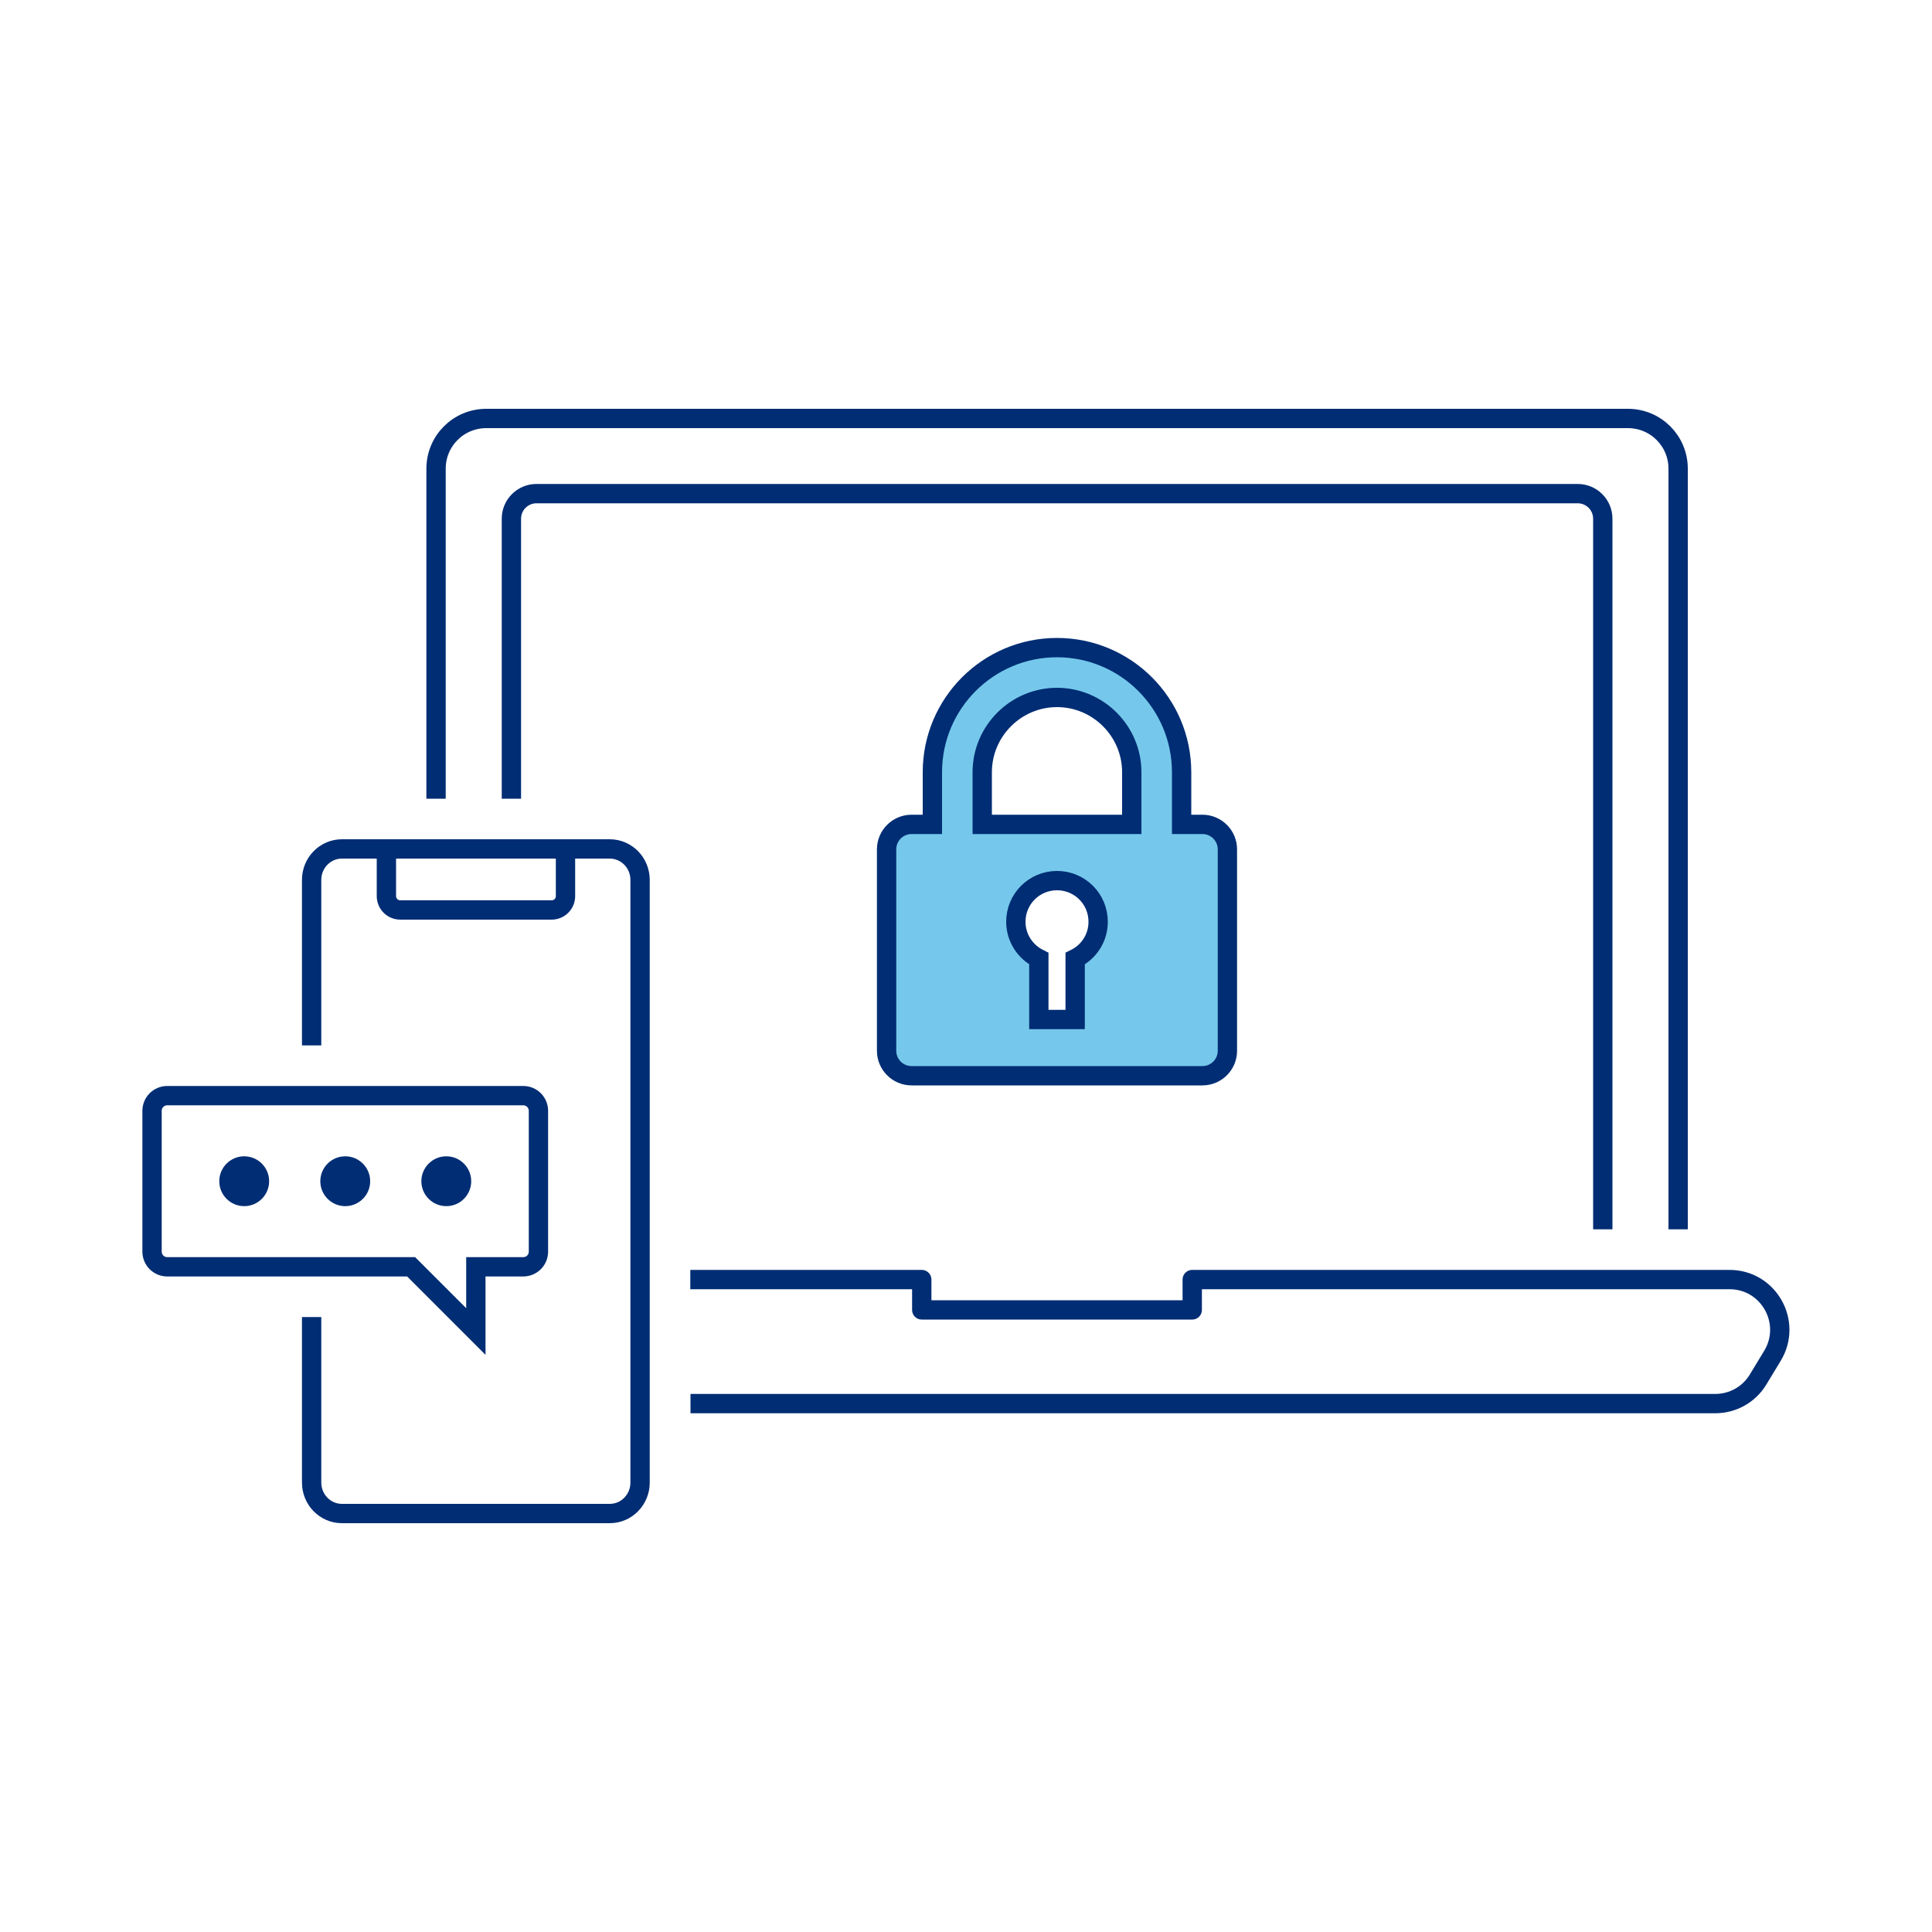 <?xml version="1.0" encoding="UTF-8"?>
<svg id="a" xmlns="http://www.w3.org/2000/svg" viewBox="0 0 100 100">
  <path d="M22.57,41.34V24.26c0-1.44,1.16-2.6,2.6-2.6h59.09c1.44,0,2.6,1.16,2.6,2.6V63.63" fill="none" stroke="#002d74" stroke-miterlimit="10" />
  <path d="M26.47,41.34v-14.49c0-.72,.58-1.3,1.3-1.3h53.89c.72,0,1.3,.58,1.3,1.3V63.63" fill="none" stroke="#002d74" stroke-miterlimit="10" />
  <path d="M35.74,72.65h53.04c.91,0,1.75-.47,2.22-1.25l.74-1.22c1.05-1.73-.19-3.95-2.22-3.95h-27.81v1.57h-14v-1.57h-11.98" fill="none" stroke="#002d74" stroke-linejoin="round" />
  <path d="M16.13,68.17v8.57c0,.88,.7,1.6,1.57,1.6h13.86c.87,0,1.57-.72,1.57-1.6v-31.2c0-.88-.7-1.6-1.57-1.6h-13.86c-.87,0-1.57,.72-1.57,1.6v8.57m13.14-7.73c0,.4-.32,.72-.72,.72h-7.83c-.4,0-.72-.32-.72-.72v-2.44h9.27v2.44Z" fill="none" stroke="#002d74" stroke-linejoin="round" />
  <path d="M62.24,42.67h-1.08v-2.7c0-3.56-2.89-6.45-6.45-6.45s-6.45,2.89-6.45,6.45v2.7h-1.08c-.71,0-1.29,.58-1.29,1.29v10.43c0,.71,.58,1.29,1.29,1.29h15.06c.71,0,1.29-.58,1.29-1.29v-10.43c0-.71-.58-1.29-1.29-1.29Zm-6.59,6.95v3.15h-1.88v-3.15c-.7-.35-1.19-1.07-1.19-1.91,0-1.18,.95-2.13,2.13-2.13s2.13,.95,2.13,2.13c0,.84-.48,1.56-1.19,1.91Zm-4.81-6.95v-2.7c0-2.13,1.74-3.87,3.87-3.87s3.87,1.74,3.87,3.87v2.7h-7.74Z" fill="#75c8eb" stroke="#002d74" stroke-miterlimit="10" />
  <path d="M27.08,56.71H8.66c-.44,0-.79,.35-.79,.79v7.28c0,.44,.35,.79,.79,.79h12.62l3.35,3.35v-3.35h2.45c.44,0,.79-.35,.79-.79v-7.28c0-.44-.35-.79-.79-.79Z" fill="none" stroke="#002d74" stroke-miterlimit="10" />
  <g>
    <circle cx="12.64" cy="61.14" r="1.29" fill="#002d74" />
    <circle cx="17.87" cy="61.14" r="1.29" fill="#002d74" />
    <circle cx="23.1" cy="61.14" r="1.29" fill="#002d74" />
  </g>
</svg>